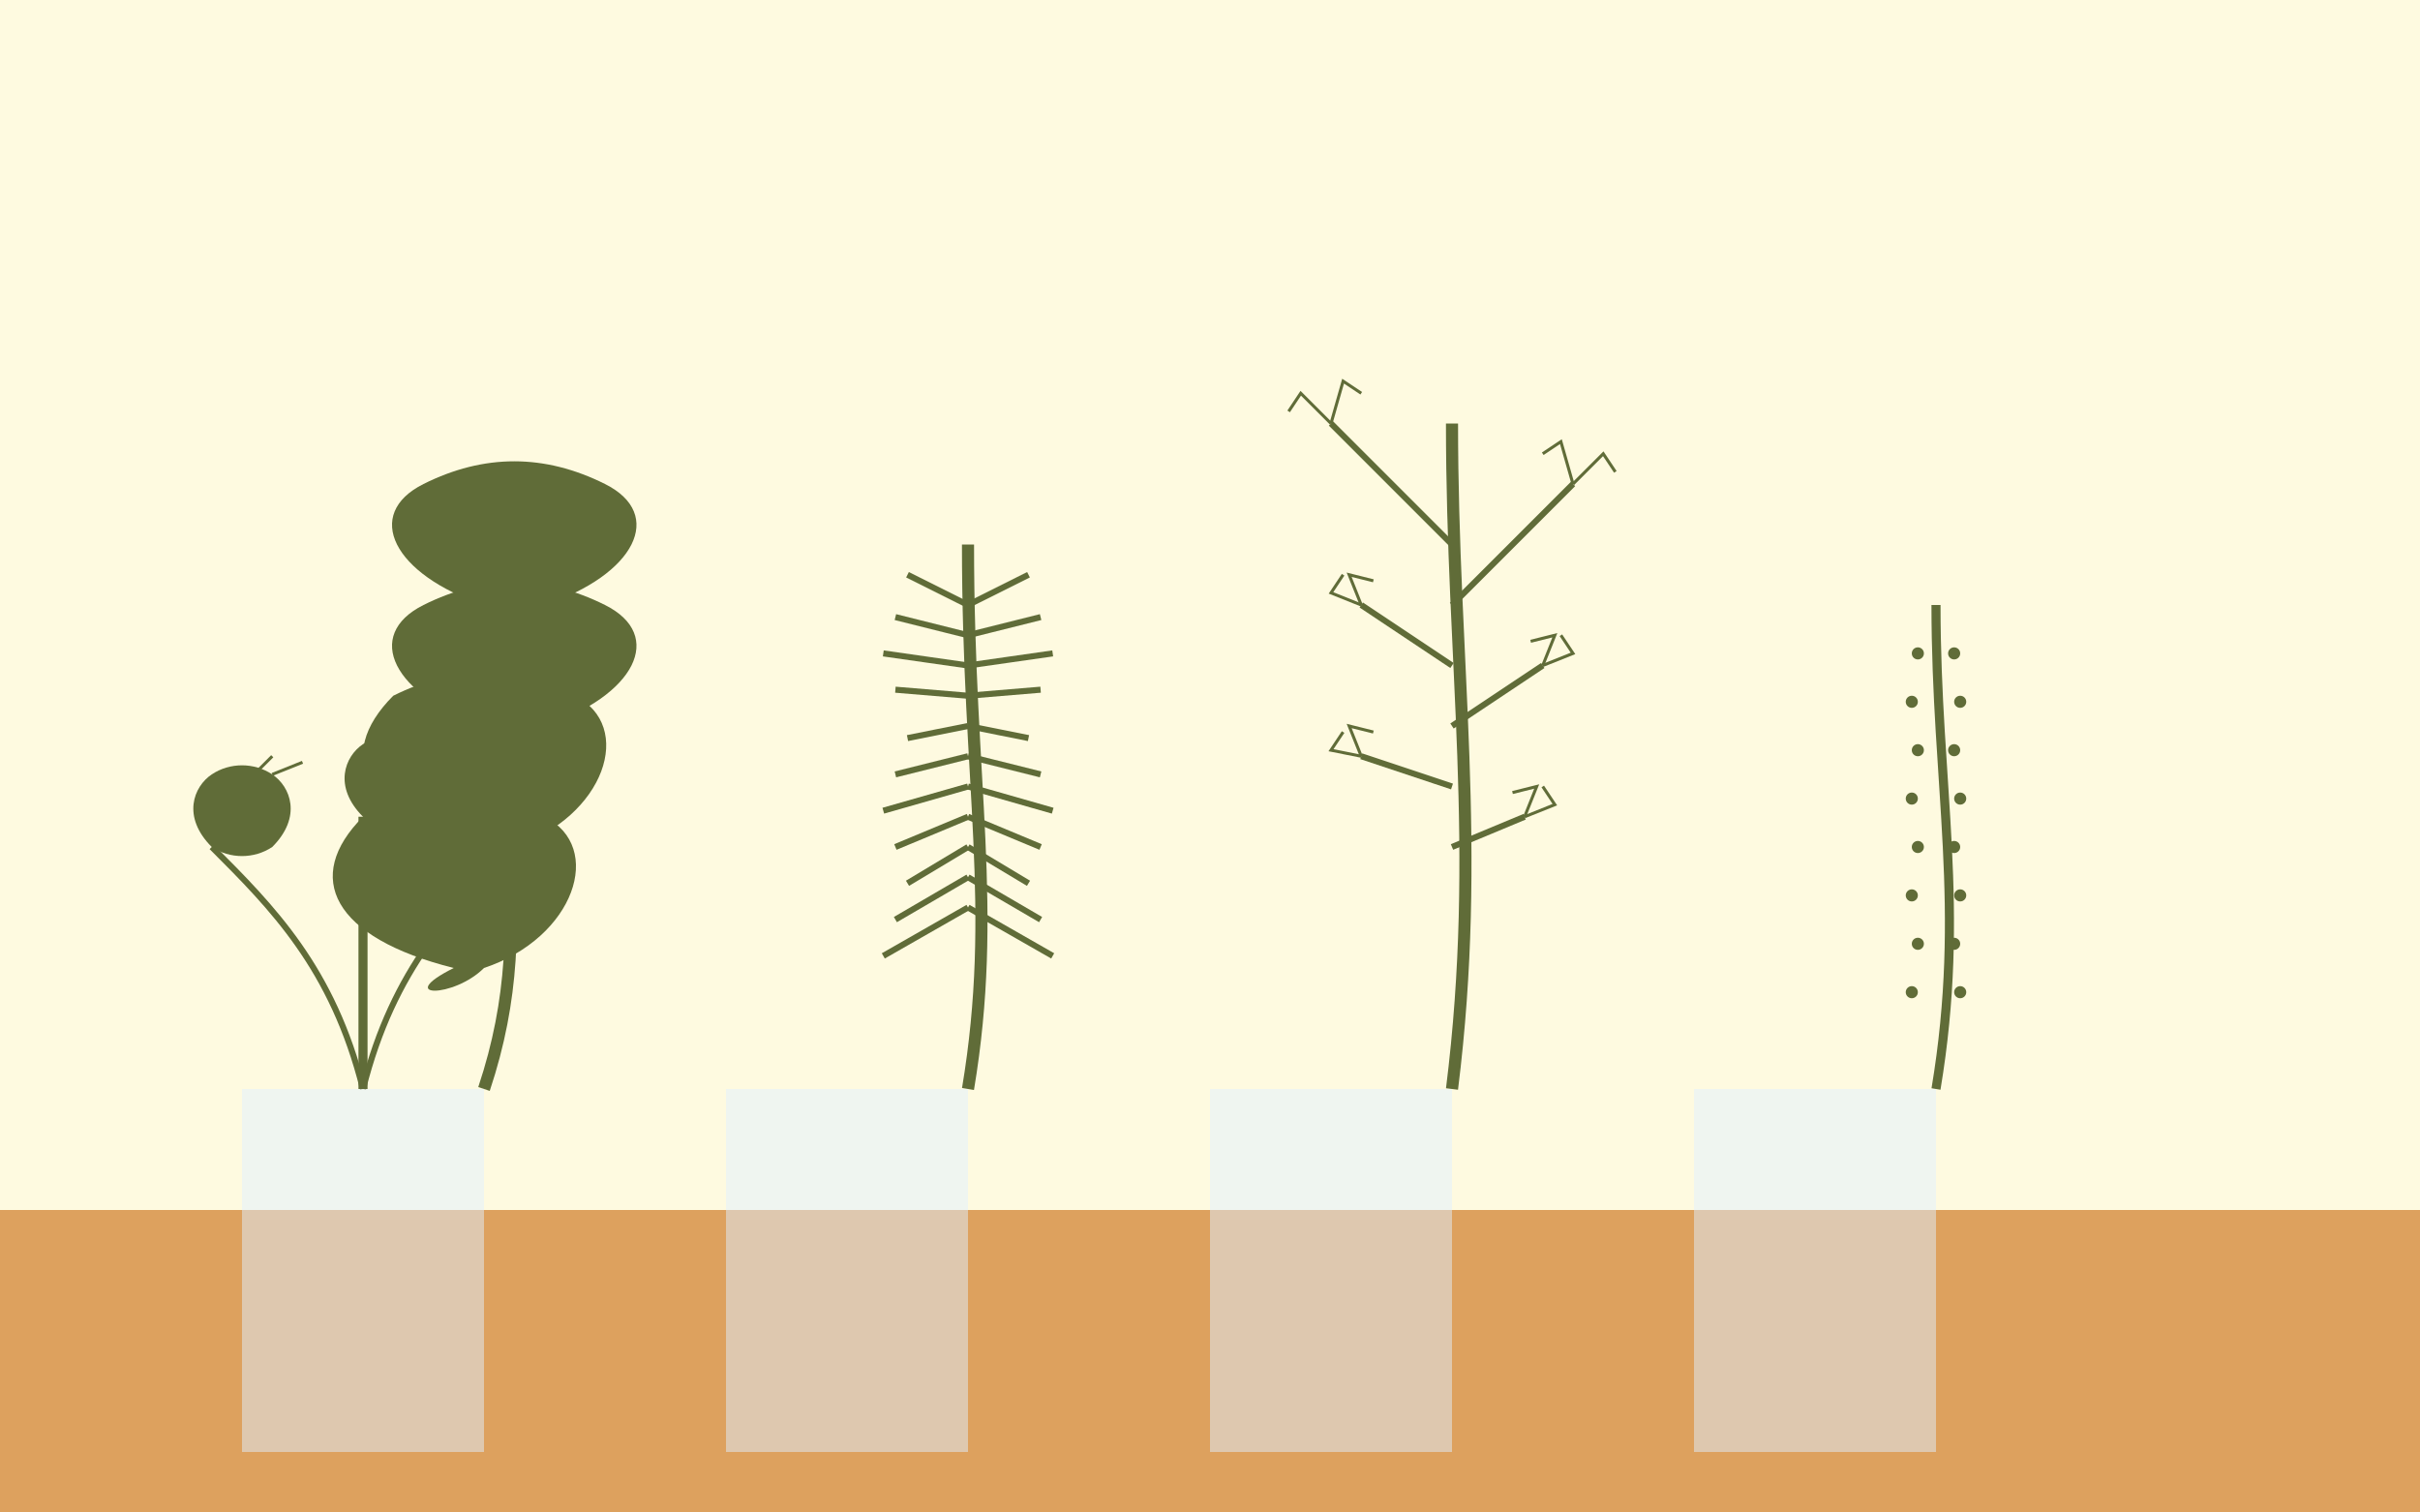 <svg xmlns="http://www.w3.org/2000/svg" viewBox="0 0 400 250" width="100%" height="100%">
  <!-- Background -->
  <rect width="400" height="250" fill="#fefae0" />
  
  <!-- Wooden surface -->
  <rect x="0" y="200" width="400" height="50" fill="#dda15e" />
  
  <!-- Basil -->
  <g transform="translate(80,80)">
    <!-- Stem -->
    <path d="M0,100 C10,70 0,50 0,0" stroke="#606c38" stroke-width="2" fill="none" />
    
    <!-- Leaves -->
    <path d="M0,20 C-15,15 -20,5 -10,0 C0,-5 10,-5 20,0 C30,5 25,15 10,20 C5,25 -5,25 0,20" fill="#606c38" />
    <path d="M0,40 C-15,35 -20,25 -10,20 C0,15 10,15 20,20 C30,25 25,35 10,40 C5,45 -5,45 0,40" fill="#606c38" />
    <path d="M0,60 C-20,55 -25,45 -15,35 C-5,30 5,30 15,35 C25,40 20,55 5,60 C0,65 -10,65 0,60" fill="#606c38" />
    <path d="M-5,80 C-25,75 -30,65 -20,55 C-10,50 0,50 10,55 C20,60 15,75 0,80 C-5,85 -15,85 -5,80" fill="#606c38" />
  </g>
  
  <!-- Rosemary -->
  <g transform="translate(160,90)">
    <!-- Stem -->
    <path d="M0,90 C5,60 0,40 0,0" stroke="#606c38" stroke-width="2" fill="none" />
    
    <!-- Leaves -->
    <path d="M0,10 L-10,5" stroke="#606c38" stroke-width="1" />
    <path d="M0,15 L-12,12" stroke="#606c38" stroke-width="1" />
    <path d="M0,20 L-14,18" stroke="#606c38" stroke-width="1" />
    <path d="M0,25 L-12,24" stroke="#606c38" stroke-width="1" />
    <path d="M0,30 L-10,32" stroke="#606c38" stroke-width="1" />
    <path d="M0,35 L-12,38" stroke="#606c38" stroke-width="1" />
    <path d="M0,40 L-14,44" stroke="#606c38" stroke-width="1" />
    <path d="M0,45 L-12,50" stroke="#606c38" stroke-width="1" />
    <path d="M0,50 L-10,56" stroke="#606c38" stroke-width="1" />
    <path d="M0,55 L-12,62" stroke="#606c38" stroke-width="1" />
    <path d="M0,60 L-14,68" stroke="#606c38" stroke-width="1" />
    
    <path d="M0,10 L10,5" stroke="#606c38" stroke-width="1" />
    <path d="M0,15 L12,12" stroke="#606c38" stroke-width="1" />
    <path d="M0,20 L14,18" stroke="#606c38" stroke-width="1" />
    <path d="M0,25 L12,24" stroke="#606c38" stroke-width="1" />
    <path d="M0,30 L10,32" stroke="#606c38" stroke-width="1" />
    <path d="M0,35 L12,38" stroke="#606c38" stroke-width="1" />
    <path d="M0,40 L14,44" stroke="#606c38" stroke-width="1" />
    <path d="M0,45 L12,50" stroke="#606c38" stroke-width="1" />
    <path d="M0,50 L10,56" stroke="#606c38" stroke-width="1" />
    <path d="M0,55 L12,62" stroke="#606c38" stroke-width="1" />
    <path d="M0,60 L14,68" stroke="#606c38" stroke-width="1" />
  </g>
  
  <!-- Dill -->
  <g transform="translate(240,70)">
    <!-- Main stem -->
    <path d="M0,110 C5,70 0,40 0,0" stroke="#606c38" stroke-width="2" fill="none" />
    
    <!-- Branches -->
    <path d="M0,20 L-20,0" stroke="#606c38" stroke-width="1" fill="none" />
    <path d="M-20,0 L-25,-5 L-27,-2" stroke="#606c38" stroke-width="0.5" fill="none" />
    <path d="M-20,0 L-18,-7 L-15,-5" stroke="#606c38" stroke-width="0.5" fill="none" />
    
    <path d="M0,30 L20,10" stroke="#606c38" stroke-width="1" fill="none" />
    <path d="M20,10 L25,5 L27,8" stroke="#606c38" stroke-width="0.5" fill="none" />
    <path d="M20,10 L18,3 L15,5" stroke="#606c38" stroke-width="0.5" fill="none" />
    
    <path d="M0,40 L-15,30" stroke="#606c38" stroke-width="1" fill="none" />
    <path d="M-15,30 L-20,28 L-18,25" stroke="#606c38" stroke-width="0.5" fill="none" />
    <path d="M-15,30 L-17,25 L-13,26" stroke="#606c38" stroke-width="0.5" fill="none" />
    
    <path d="M0,50 L15,40" stroke="#606c38" stroke-width="1" fill="none" />
    <path d="M15,40 L20,38 L18,35" stroke="#606c38" stroke-width="0.5" fill="none" />
    <path d="M15,40 L17,35 L13,36" stroke="#606c38" stroke-width="0.5" fill="none" />
    
    <path d="M0,60 L-15,55" stroke="#606c38" stroke-width="1" fill="none" />
    <path d="M-15,55 L-20,54 L-18,51" stroke="#606c38" stroke-width="0.5" fill="none" />
    <path d="M-15,55 L-17,50 L-13,51" stroke="#606c38" stroke-width="0.5" fill="none" />
    
    <path d="M0,70 L12,65" stroke="#606c38" stroke-width="1" fill="none" />
    <path d="M12,65 L17,63 L15,60" stroke="#606c38" stroke-width="0.5" fill="none" />
    <path d="M12,65 L14,60 L10,61" stroke="#606c38" stroke-width="0.5" fill="none" />
  </g>
  
  <!-- Thyme -->
  <g transform="translate(320,100)">
    <!-- Stem -->
    <path d="M0,80 C5,50 0,30 0,0" stroke="#606c38" stroke-width="1.5" fill="none" />
    
    <!-- Tiny leaves -->
    <circle cx="-3" cy="8" r="1" fill="#606c38" />
    <circle cx="3" cy="8" r="1" fill="#606c38" />
    <circle cx="-4" cy="16" r="1" fill="#606c38" />
    <circle cx="4" cy="16" r="1" fill="#606c38" />
    <circle cx="-3" cy="24" r="1" fill="#606c38" />
    <circle cx="3" cy="24" r="1" fill="#606c38" />
    <circle cx="-4" cy="32" r="1" fill="#606c38" />
    <circle cx="4" cy="32" r="1" fill="#606c38" />
    <circle cx="-3" cy="40" r="1" fill="#606c38" />
    <circle cx="3" cy="40" r="1" fill="#606c38" />
    <circle cx="-4" cy="48" r="1" fill="#606c38" />
    <circle cx="4" cy="48" r="1" fill="#606c38" />
    <circle cx="-3" cy="56" r="1" fill="#606c38" />
    <circle cx="3" cy="56" r="1" fill="#606c38" />
    <circle cx="-4" cy="64" r="1" fill="#606c38" />
    <circle cx="4" cy="64" r="1" fill="#606c38" />
  </g>
  
  <!-- Parsley -->
  <g transform="translate(60,180)">
    <!-- Stems -->
    <path d="M0,0 C-5,-20 -15,-30 -25,-40" stroke="#606c38" stroke-width="1" fill="none" />
    <path d="M0,0 C5,-20 15,-30 25,-40" stroke="#606c38" stroke-width="1" fill="none" />
    <path d="M0,0 C0,-20 0,-30 0,-45" stroke="#606c38" stroke-width="1.5" fill="none" />
    
    <!-- Leaves -->
    <path d="M-25,-40 C-30,-45 -28,-50 -25,-52 C-22,-54 -18,-54 -15,-52 C-12,-50 -10,-45 -15,-40 C-18,-38 -22,-38 -25,-40" fill="#606c38" />
    <path d="M-20,-50 L-15,-55" stroke="#606c38" stroke-width="0.5" fill="none" />
    <path d="M-15,-52 L-10,-54" stroke="#606c38" stroke-width="0.5" fill="none" />
    
    <path d="M25,-40 C30,-45 28,-50 25,-52 C22,-54 18,-54 15,-52 C12,-50 10,-45 15,-40 C18,-38 22,-38 25,-40" fill="#606c38" />
    <path d="M20,-50 L15,-55" stroke="#606c38" stroke-width="0.5" fill="none" />
    <path d="M15,-52 L10,-54" stroke="#606c38" stroke-width="0.5" fill="none" />
    
    <path d="M0,-45 C-5,-50 -3,-55 0,-57 C3,-59 7,-59 10,-57 C13,-55 15,-50 10,-45 C7,-43 3,-43 0,-45" fill="#606c38" />
    <path d="M5,-55 L10,-60" stroke="#606c38" stroke-width="0.5" fill="none" />
    <path d="M10,-57 L15,-59" stroke="#606c38" stroke-width="0.5" fill="none" />
  </g>
  
  <!-- Jars with herbs -->
  <rect x="40" y="180" width="40" height="60" fill="#e0f0ff" opacity="0.5" />
  <rect x="120" y="180" width="40" height="60" fill="#e0f0ff" opacity="0.5" />
  <rect x="200" y="180" width="40" height="60" fill="#e0f0ff" opacity="0.5" />
  <rect x="280" y="180" width="40" height="60" fill="#e0f0ff" opacity="0.5" />
</svg>